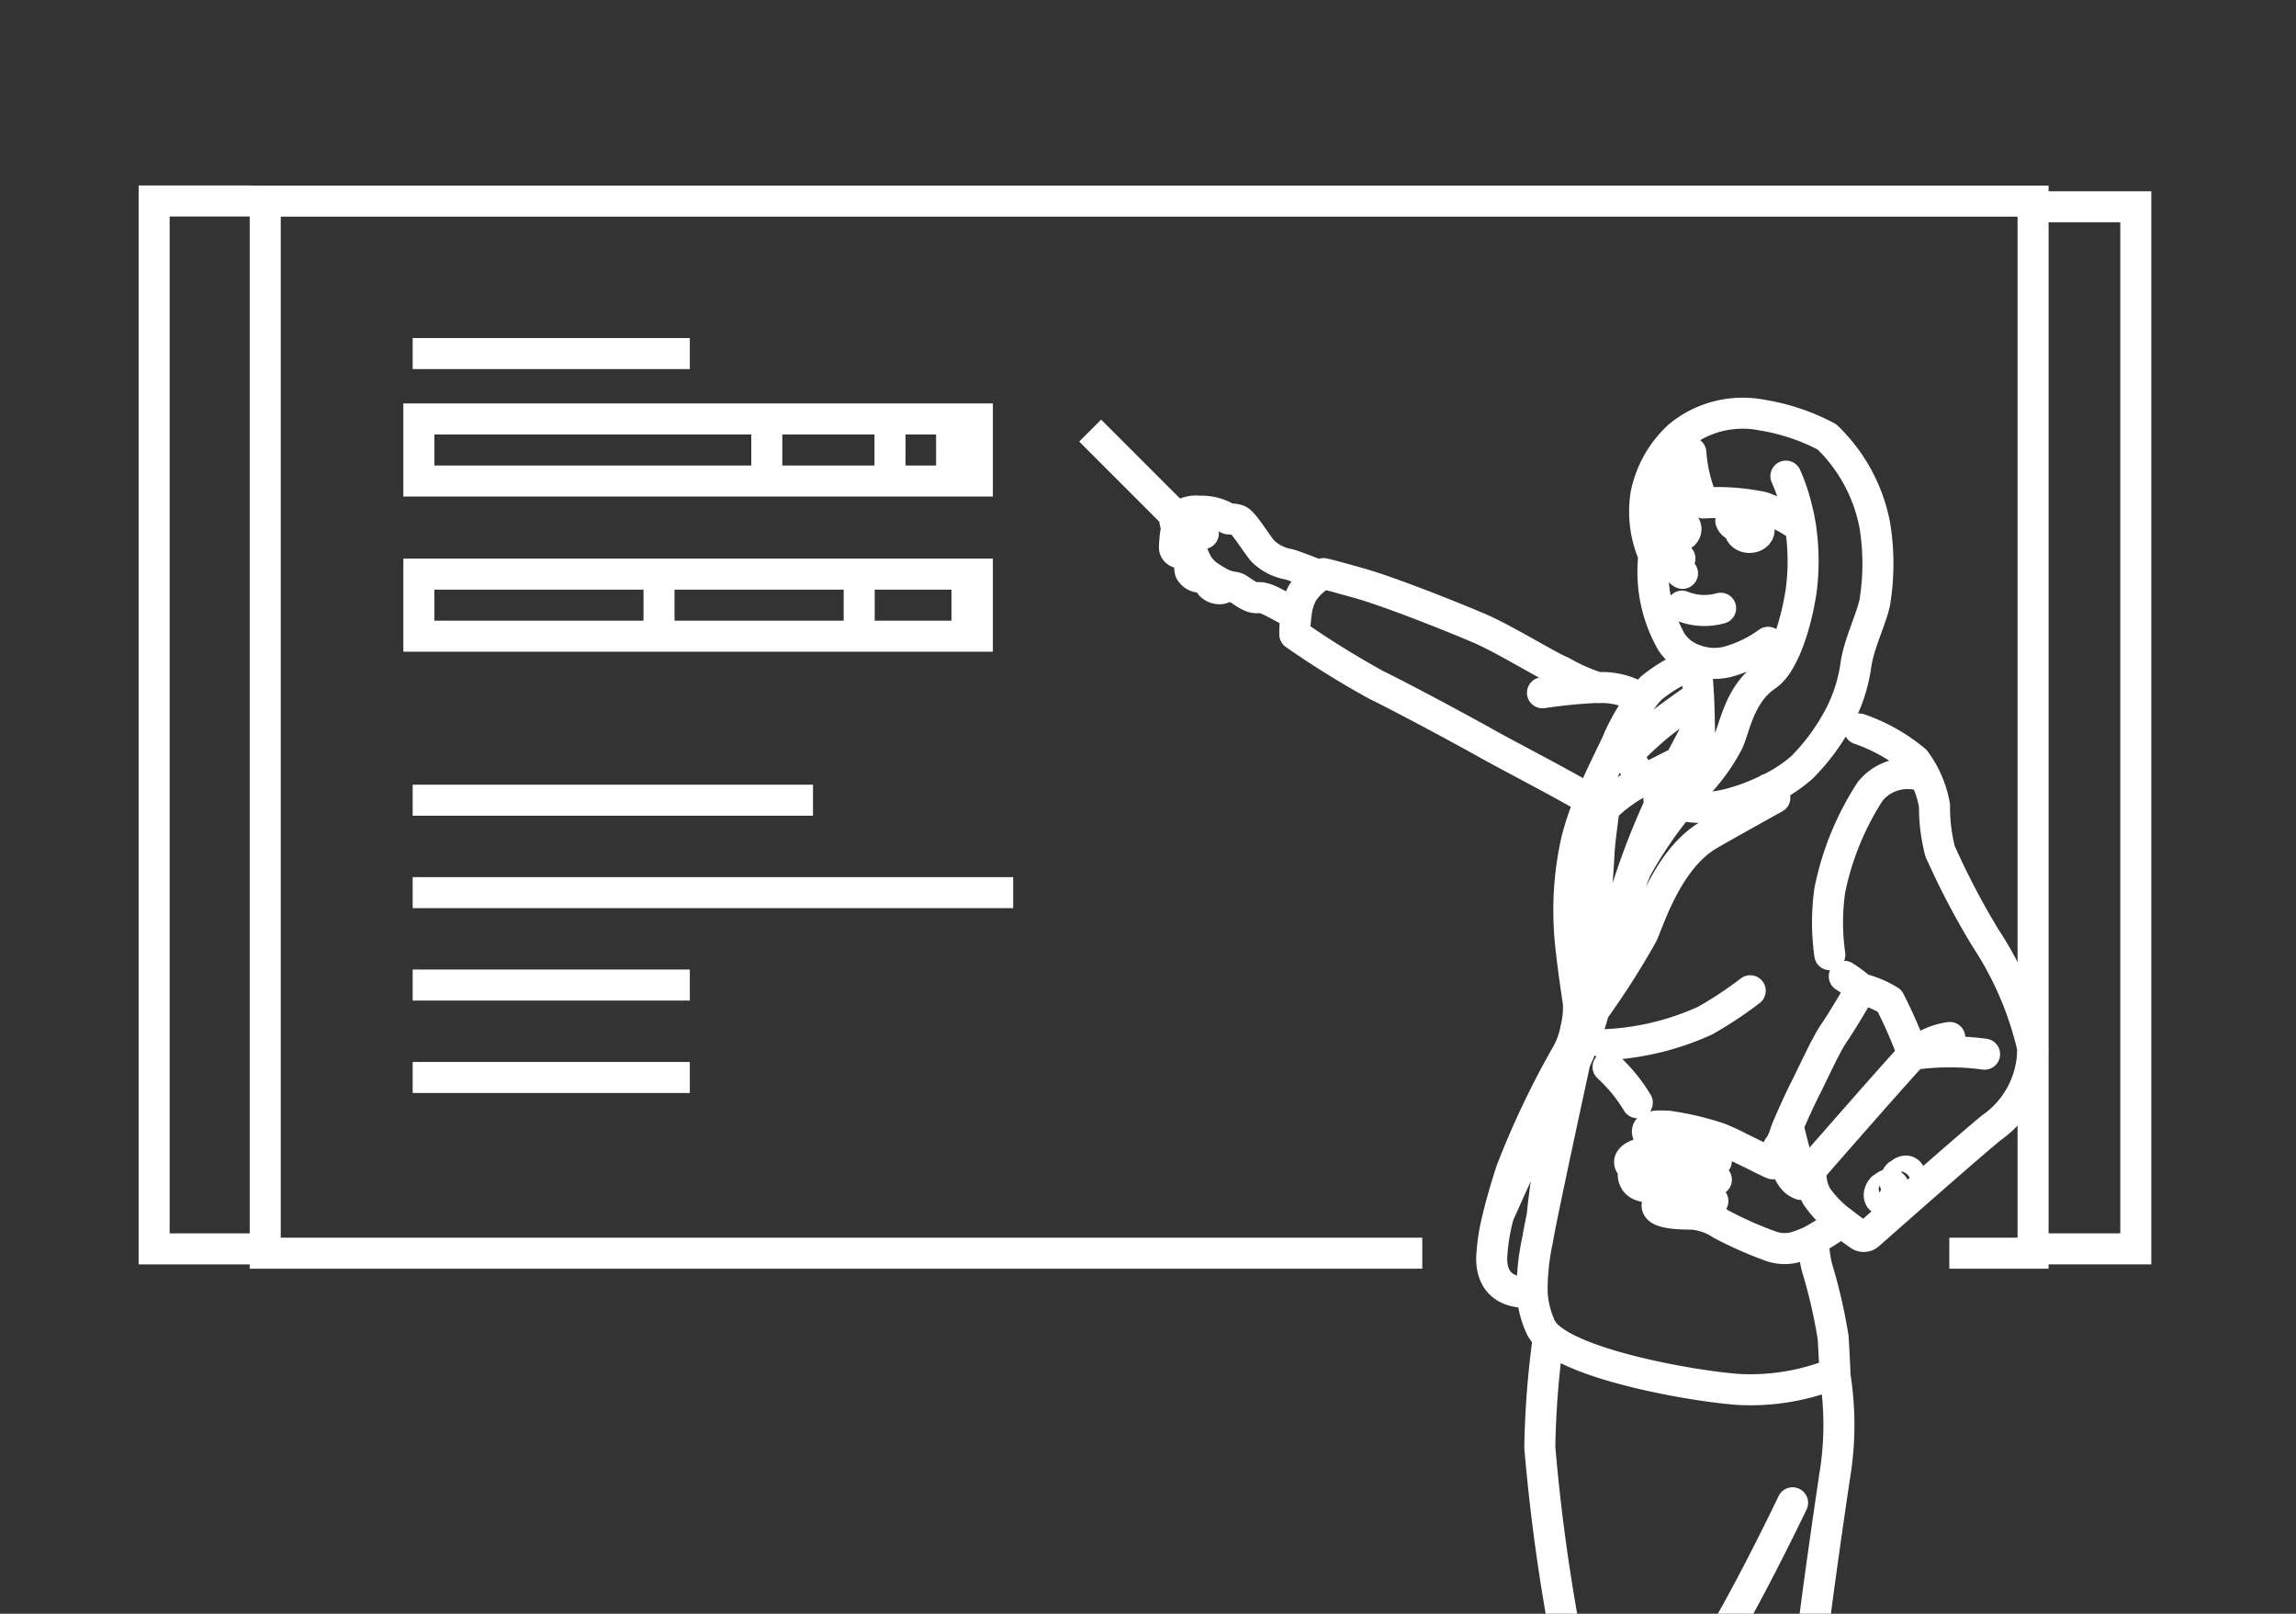 <svg xmlns="http://www.w3.org/2000/svg" xmlns:xlink="http://www.w3.org/1999/xlink" width="74" height="52" viewBox="0 0 74 52"><rect x="0" y="0" width="74" height="52" fill="#333333" stroke="none"/><defs><clipPath id="a"><rect width="74" height="52" transform="translate(1780.1 397.688)" fill="#fff"/></clipPath></defs><g transform="translate(-1780.1 -397.688)" clip-path="url(#a)"><g transform="translate(1783.072 402.352)"><g transform="translate(32.164 8.652)"><path d="M162.523,16.724a4.046,4.046,0,0,1-1.32.632,1.8,1.8,0,0,1-1.013-.057,1.478,1.478,0,0,1-.774-.575,4.563,4.563,0,0,1-.574-2.794c.041-.41.107-.774.107-.9a11.7,11.7,0,0,1,.22-1.264,2.419,2.419,0,0,1,.866-1.154,4.9,4.9,0,0,0,.4,1.622,7.173,7.173,0,0,1,1.911.137,4.707,4.707,0,0,1,1.229.646m-4.731.916a3.513,3.513,0,0,1-.251-2,3.5,3.5,0,0,1,1.058-1.855,3.234,3.234,0,0,1,2.694-.673,6.7,6.7,0,0,1,2.075.7,5.318,5.318,0,0,1,1.54,2.831,7.688,7.688,0,0,1,0,2.515c-.124.563-.519,1.336-.613,2.043a5.034,5.034,0,0,1-.623,1.795,6.822,6.822,0,0,1-1.091,1.448,4.416,4.416,0,0,1-1.1.722,6.4,6.4,0,0,1-1.4.508,3.478,3.478,0,0,1-1.462,0c-.192-.037-.368-.08-.53-.112-.024,0-.043-.009-.059-.013-.122-.029-.087-.046.03-.07a2.6,2.6,0,0,0,.962-.316,2.087,2.087,0,0,0,.229-.2,6.166,6.166,0,0,0,.913-1.282c.22-.413.358-1.567,1.25-2.171.6-.4.99-1.815,1.127-2.764a7.421,7.421,0,0,0-.021-2.02,4.938,4.938,0,0,0-.116-.577,5.945,5.945,0,0,0-.358-1.073m-2.914,9.223a3.567,3.567,0,0,0,.123-1.185c0-.3-.01-.619-.026-.931-.021-.407-.052-.8-.084-1.094q0-.04-.009-.078m-1.739,1.253a2.354,2.354,0,0,0-1.417-.373,6.175,6.175,0,0,1-1.174-.522c-.391-.149-1.826-1.043-2.665-1.4s-2.832-1.155-3.82-1.435-1.174-.317-1.174-.317a1.414,1.414,0,0,0-.133.077m0,0a1.807,1.807,0,0,0-.556.557,1.884,1.884,0,0,0-.2.683,4.613,4.613,0,0,0-.04.64A28.962,28.962,0,0,0,149.9,18.1c.913.447,2.851,1.491,3.578,1.9.605.342,2.569,1.356,3.315,1.814m3.408-4.442a5.269,5.269,0,0,0-1.439.823,2.8,2.8,0,0,0-.3.358,6.931,6.931,0,0,0-.752,1.268c-.071.212-.534,1.074-.917,1.992a8.668,8.668,0,0,0-.441,1.293,10.17,10.17,0,0,0-.237,2.765c.013.566.224,2.028.29,2.436a2.709,2.709,0,0,1-.077.865,2.629,2.629,0,0,1-.345.912,27.773,27.773,0,0,0-1.738,3.674c-.13.4-.286.912-.411,1.418m6.45-16.712c-.231.16-.857.6-1.216.876a13.41,13.41,0,0,0-1.083,1l.481.837m1.845-1.786c-.157.288-.409.754-.622,1.163-.1.183-.183.355-.251.495l-.046.1c-.053.112-.151.328-.277.613M156.9,28.59c.091-.389.352-1.357.629-2.309a.005.005,0,0,1,0,0,20.624,20.624,0,0,1,.734-2.234,13.527,13.527,0,0,1,1.41-2.081l-.59-.125a23.456,23.456,0,0,0-1.554,4.44m1.907-5.219a2.113,2.113,0,0,0,.868.191m2.459,11.986c.031-.07.07-.151.11-.23a2.966,2.966,0,0,0,.165-.348c.025-.075.059-.189.132-.361m-.406.94a.691.691,0,0,0-.055.166m-6.417-3.135s-.722,3.321-1.048,4.922v0c-.077.382-.132.665-.149.782a7.475,7.475,0,0,0-.176,1.7A3.036,3.036,0,0,0,155.2,38.8a1.01,1.01,0,0,0,.257.318c1.06.924,4.554,1.559,6.072,1.678a7.242,7.242,0,0,0,3.149-.518v-.026h0c-.005-.128-.031-.7-.058-1.126a17.026,17.026,0,0,0-.517-2.248c-.09-.32-.072-.559-.175-.854m-4.236-15.459c-.279.139-.822.412-1.223.623-.15.079-.28.15-.369.2a5.048,5.048,0,0,0-.859.681s-.156,1.116-.167,1.462-.268,3.705-.257,4.274a3.082,3.082,0,0,0,.087.785h0l0,.007a7.192,7.192,0,0,1-.245.776c-.1.283-.232.587-.374.889-.115.245-.241.49-.372.72h0c-.078.136-.158.268-.24.393-.429.655-1.4,2.821-1.837,3.806h0a6.486,6.486,0,0,0-.222,1.386c0,.711.382,1.146,1.291,1.106m7.627-16.222.21.281s-1.66.92-2.146,1.207c-1.286.761-1.874,2.63-2.12,3.192A25.708,25.708,0,0,1,156.9,28.6m10.308-7.634a1.537,1.537,0,0,0-1.395.563,9.2,9.2,0,0,0-1.3,3.181,7.368,7.368,0,0,0,0,2.08m3.866,2.667a2.368,2.368,0,0,0-1.2.548,8.456,8.456,0,0,1,2.322-.01m-12.2-.306a8.721,8.721,0,0,0,3.2-.779,12.555,12.555,0,0,0,1.446-.958m-3.639,3.606a5.164,5.164,0,0,0-.942-1.153m-1.924,8.715a29.139,29.139,0,0,0-.276,3.541,61.033,61.033,0,0,0,1.276,8.26,8.033,8.033,0,0,1,.389,1.937,10.835,10.835,0,0,0,1.656.226c.162.012.329.022.5.031.312.016.632.027.951.032.283,0,.564,0,.837,0,.618-.009,1.247-.047,1.822-.109a11.57,11.57,0,0,0,1.477-.241,20.166,20.166,0,0,1-.109-4.129c.128-1.116.549-4.063.74-5.307a10.079,10.079,0,0,0-.041-3.108h0M158.5,53.081c.177.317.343.579.5.817s.308.473.438.707c.309.557.99,3.063,1.268,3.868s1.021,4.951,1.083,5.632a14.828,14.828,0,0,1,.026,1.783,4.275,4.275,0,0,1-.118.94,14.861,14.861,0,0,1-.589,1.441c-.024.052-.038.082-.038.082l-.052.087c-.377.624-.776,1.341-1.106,1.892h0c-.169.284-.32.524-.44.685-.363.488.5.67,1.285.531a4.247,4.247,0,0,0,2.113-1.3,23.567,23.567,0,0,0,1.834-2.668.585.585,0,0,0-.076-.47c0-.028-.007-.058-.01-.087a9.032,9.032,0,0,0-.278-1.405c-.155-.5.08-3.586.111-5.567a14.343,14.343,0,0,0-1.207-5.322,6.853,6.853,0,0,1-.633-1.693M144.32,13.22a1.714,1.714,0,0,1-.416-.453.53.53,0,0,0-.236-.156.329.329,0,0,0-.09-.015.225.225,0,0,0-.127.032.124.124,0,0,0-.052.1.646.646,0,0,0,.07.288h0a1.582,1.582,0,0,0,.232.369,1.294,1.294,0,0,1,.144.2c.028.049.052.1.075.149h0c.055.122.1.255.188.424a1.226,1.226,0,0,0,.407.441,3.352,3.352,0,0,0,.36.215,1.186,1.186,0,0,0,.193.085c.119.039.2.038.3.064.139.037.434.351.711.323s.59.212,1.235.534l0,0m.755-1.241h0c-.227-.091-.714-.283-.977-.366a1.584,1.584,0,0,1-.85-.425c-.231-.268-.62-.933-.8-1s-.3-.009-.36-.065a1.581,1.581,0,0,0-.887-.222.868.868,0,0,0-.531.1m-.2.406h0a3.868,3.868,0,0,0-.073.674c.018.179.3.271.448-.1m.075.149h0a1.825,1.825,0,0,0-.016.7.381.381,0,0,0,.379.194,1.084,1.084,0,0,0,.2-.023l.031-.006m-.031.006a.638.638,0,0,0,.077.273.4.4,0,0,0,.342.12.33.33,0,0,0,.166-.1m13.7,18.83c-.33.006-.59.044-.585.155.012.269.22.391.5.391a4.152,4.152,0,0,1,1.135.073c.66.122,1.013.4.916.391s-.647-.11-.806-.11-.989,0-.976.256.794.269,1.123.269a1.982,1.982,0,0,1,.952.33,12.36,12.36,0,0,0,1.538.684,1.353,1.353,0,0,0,.805.061,4,4,0,0,0,.55-.208l0,0a10.021,10.021,0,0,0,.979-.615m-4.036-1.361a2.339,2.339,0,0,0-.83-.268c-.193,0-.8-.054-1.266-.046m3.993-.5h0c0,.119,0,.325-.078.3-.11-.037-.842-.415-1.062-.512a6.286,6.286,0,0,0-.684-.317,9.331,9.331,0,0,0-1.611-.379c-.354-.024-.671-.012-.684.158s.305.342.439.366.879.22.879.22l.894.374m.009,0h0l-.007,0a6.405,6.405,0,0,0-.955-.289c-.171,0-.6-.037-.915-.037s-.965.135-.916.391c.029.152.338.2.695.223h0m4.1-.728a2.668,2.668,0,0,1,.24.492,1.114,1.114,0,0,0,.22.513.562.562,0,0,0,.244.182.336.336,0,0,0,.1.013.533.533,0,0,0,.238-.152m2.3.27c-.106.122-.126.279-.044.349s.234.029.339-.093.126-.279.044-.35S166.322,34.2,166.215,34.324Zm.513-.427c-.106.122-.126.279-.045.349s.234.029.34-.093.126-.279.044-.349S166.834,33.775,166.728,33.9ZM155.91,30.983h0c-.14.727-.533,2.834-.666,4.206v0h0m2.172,33.644c.215-.4.584-.9,1.066-1.66a6.322,6.322,0,0,0,1.056-2.49c.339-1.278-.312-5.8-.461-8.029-.061-.918-.078-1.935-.081-2.759m2.815,11.989c-.626.606-1.53,1.534-1.8,1.774a7.337,7.337,0,0,1-1.746,1.125.97.97,0,0,1-.789.065.155.155,0,0,0-.135,0,4.219,4.219,0,0,1-1.377.4c-.449.05-1.25.452-.716.846s3.144.106,3.63-.055a3.416,3.416,0,0,0,1.368-1.067,2.624,2.624,0,0,1,.266-.271m.507-.271a2.116,2.116,0,0,0-.507.271m-.6,1.621h0c-.521.587-1.589,1.592-1.728,1.8a.623.623,0,0,0,.218.965,7.489,7.489,0,0,0,3.661-.4,4.8,4.8,0,0,0,1.337-1.642c.09-.148.174-.281.252-.385.363-.488,1.414-.879,1.586-1.225a2.616,2.616,0,0,0-.2-1.81,1.478,1.478,0,0,0-.42-.607m-1.219,4.027a.55.55,0,0,1,.543-.124c.274.116.269.612.287.8l.037.378s.1.007.342.007a.142.142,0,0,0,.153-.109s.112-1.2.172-1.423a11.4,11.4,0,0,0,.3-1.142m-1.268-1.464a1.367,1.367,0,0,0,.19-1M159.8,53.806a1.7,1.7,0,0,0,.153-.662m3.628-18.952c-.043-.235-.073-.421-.076-.488-.008-.215-.252-.953-.331-1.408h0c.147-.351.4-.9.545-1.186.222-.429.665-1.419.931-1.8s.872-1.42.872-1.42a3.2,3.2,0,0,1,.917.385,15.119,15.119,0,0,1,.754,1.73c-.192.162-3.238,3.652-3.238,3.652a.834.834,0,0,0-.037.4,1.426,1.426,0,0,0,.171.516,3.435,3.435,0,0,0,.82.838c.216.172.423.32.559.414a.244.244,0,0,0,.3-.018c.647-.572,3.307-2.92,3.968-3.452a3.1,3.1,0,0,0,1.316-2.558,10.858,10.858,0,0,0-1.523-3.548,24.646,24.646,0,0,1-1.406-2.67.988.988,0,0,1-.054-.114,5.678,5.678,0,0,1-.182-1.482,3.416,3.416,0,0,0-.625-1.451,5.724,5.724,0,0,0-1.8-1.015M160.113,50.1c.892-.817,3.2-5.649,3.2-5.649M143.4,12.73m22.118,15.157a4.518,4.518,0,0,0-.539-.4M156.436,29.2c-.039.172-.016.323.051.338.051.012.113-.06.157-.171a.781.781,0,0,0,.035-.113c.039-.172.016-.323-.051-.338S156.475,29.03,156.436,29.2Zm.6-11.024a17.221,17.221,0,0,0-1.784.174" transform="translate(-140.674 -9.343)" fill="none" stroke="#fff" stroke-linecap="round" stroke-linejoin="round" stroke-width="1"/><g transform="translate(18.561 2.74)"><ellipse cx="0.313" cy="0.243" rx="0.313" ry="0.243" transform="translate(2.375 0.777)" fill="none" stroke="#fff" stroke-width="1"/><ellipse cx="0.242" cy="0.226" rx="0.242" ry="0.226" transform="translate(0.16 0.769)" fill="none" stroke="#fff" stroke-width="1"/><path d="M288.251,55.58a.305.305,0,0,0,.083.482" transform="translate(-287.804 -53.643)" fill="none" stroke="#fff" stroke-linecap="round" stroke-linejoin="round" stroke-width="1"/><path d="M289.318,67.275a1.919,1.919,0,0,0,1.244.068" transform="translate(-288.803 -63.8)" fill="none" stroke="#fff" stroke-linecap="round" stroke-linejoin="round" stroke-width="1"/><path d="M286.28,40.906a1,1,0,0,1,.3-.06c.143,0,.249.007.249.007" transform="translate(-286.165 -40.846)" fill="none" stroke="#fff" stroke-linecap="round" stroke-linejoin="round" stroke-width="1"/><path d="M285.665,46.44a.252.252,0,0,1-.26-.2" transform="translate(-285.405 -45.527)" fill="none" stroke="#fff" stroke-linecap="round" stroke-linejoin="round" stroke-width="1"/><path d="M301.7,46.626s-.353-.056-.415-.248" transform="translate(-299.199 -45.651)" fill="none" stroke="#fff" stroke-linecap="round" stroke-linejoin="round" stroke-width="1"/></g><line x1="2.978" y1="2.978" transform="translate(0 0.559)" fill="none" stroke="#fff" stroke-width="1"/></g><g transform="translate(10.359 8.667)"><g transform="translate(-0.331 -0.331)" fill="none" stroke="#fff" stroke-width="1"><rect width="19" height="3" stroke="none"/><rect x="0.5" y="0.5" width="18" height="2" fill="none"/></g><line y2="2.481" transform="translate(11.383 0.047)" fill="none" stroke="#fff" stroke-width="1"/><line y2="2.481" transform="translate(15.354 0.047)" fill="none" stroke="#fff" stroke-width="1"/><line y2="2.481" transform="translate(17.339 0.047)" fill="none" stroke="#fff" stroke-width="1"/></g><g transform="translate(10.359 13.428)"><g transform="translate(-0.331 -0.092)" fill="none" stroke="#fff" stroke-width="1"><rect width="19" height="3" stroke="none"/><rect x="0.5" y="0.5" width="18" height="2" fill="none"/></g><line y2="2.481" transform="translate(7.909 0.249)" fill="none" stroke="#fff" stroke-width="1"/><line y2="2.481" transform="translate(14.361 0.249)" fill="none" stroke="#fff" stroke-width="1"/><line y2="2.481" transform="translate(17.835 0.249)" fill="none" stroke="#fff" stroke-width="1"/></g><line x2="8.933" transform="translate(10.328 6.729)" fill="none" stroke="#fff" stroke-width="1"/><line x2="19.355" transform="translate(10.328 24.099)" fill="none" stroke="#fff" stroke-width="1"/><line x2="12.903" transform="translate(10.328 21.121)" fill="none" stroke="#fff" stroke-width="1"/><line x2="8.933" transform="translate(10.328 27.077)" fill="none" stroke="#fff" stroke-width="1"/><line x2="8.933" transform="translate(10.328 30.055)" fill="none" stroke="#fff" stroke-width="1"/><path d="M-2242.686,254.846h-37.292v-33.9H-2223v33.9h-2.7" transform="translate(2285.554 -219.129)" fill="none" stroke="#fff" stroke-width="1"/><path d="M-2291.4,220.941h-3.143v33.766h3.143" transform="translate(2296.539 -219.129)" fill="none" stroke="#fff" stroke-width="1"/><path d="M-2294.539,220.941h2.972v33.577h-2.972" transform="translate(2357.432 -218.941)" fill="none" stroke="#fff" stroke-width="1"/></g></g></svg>